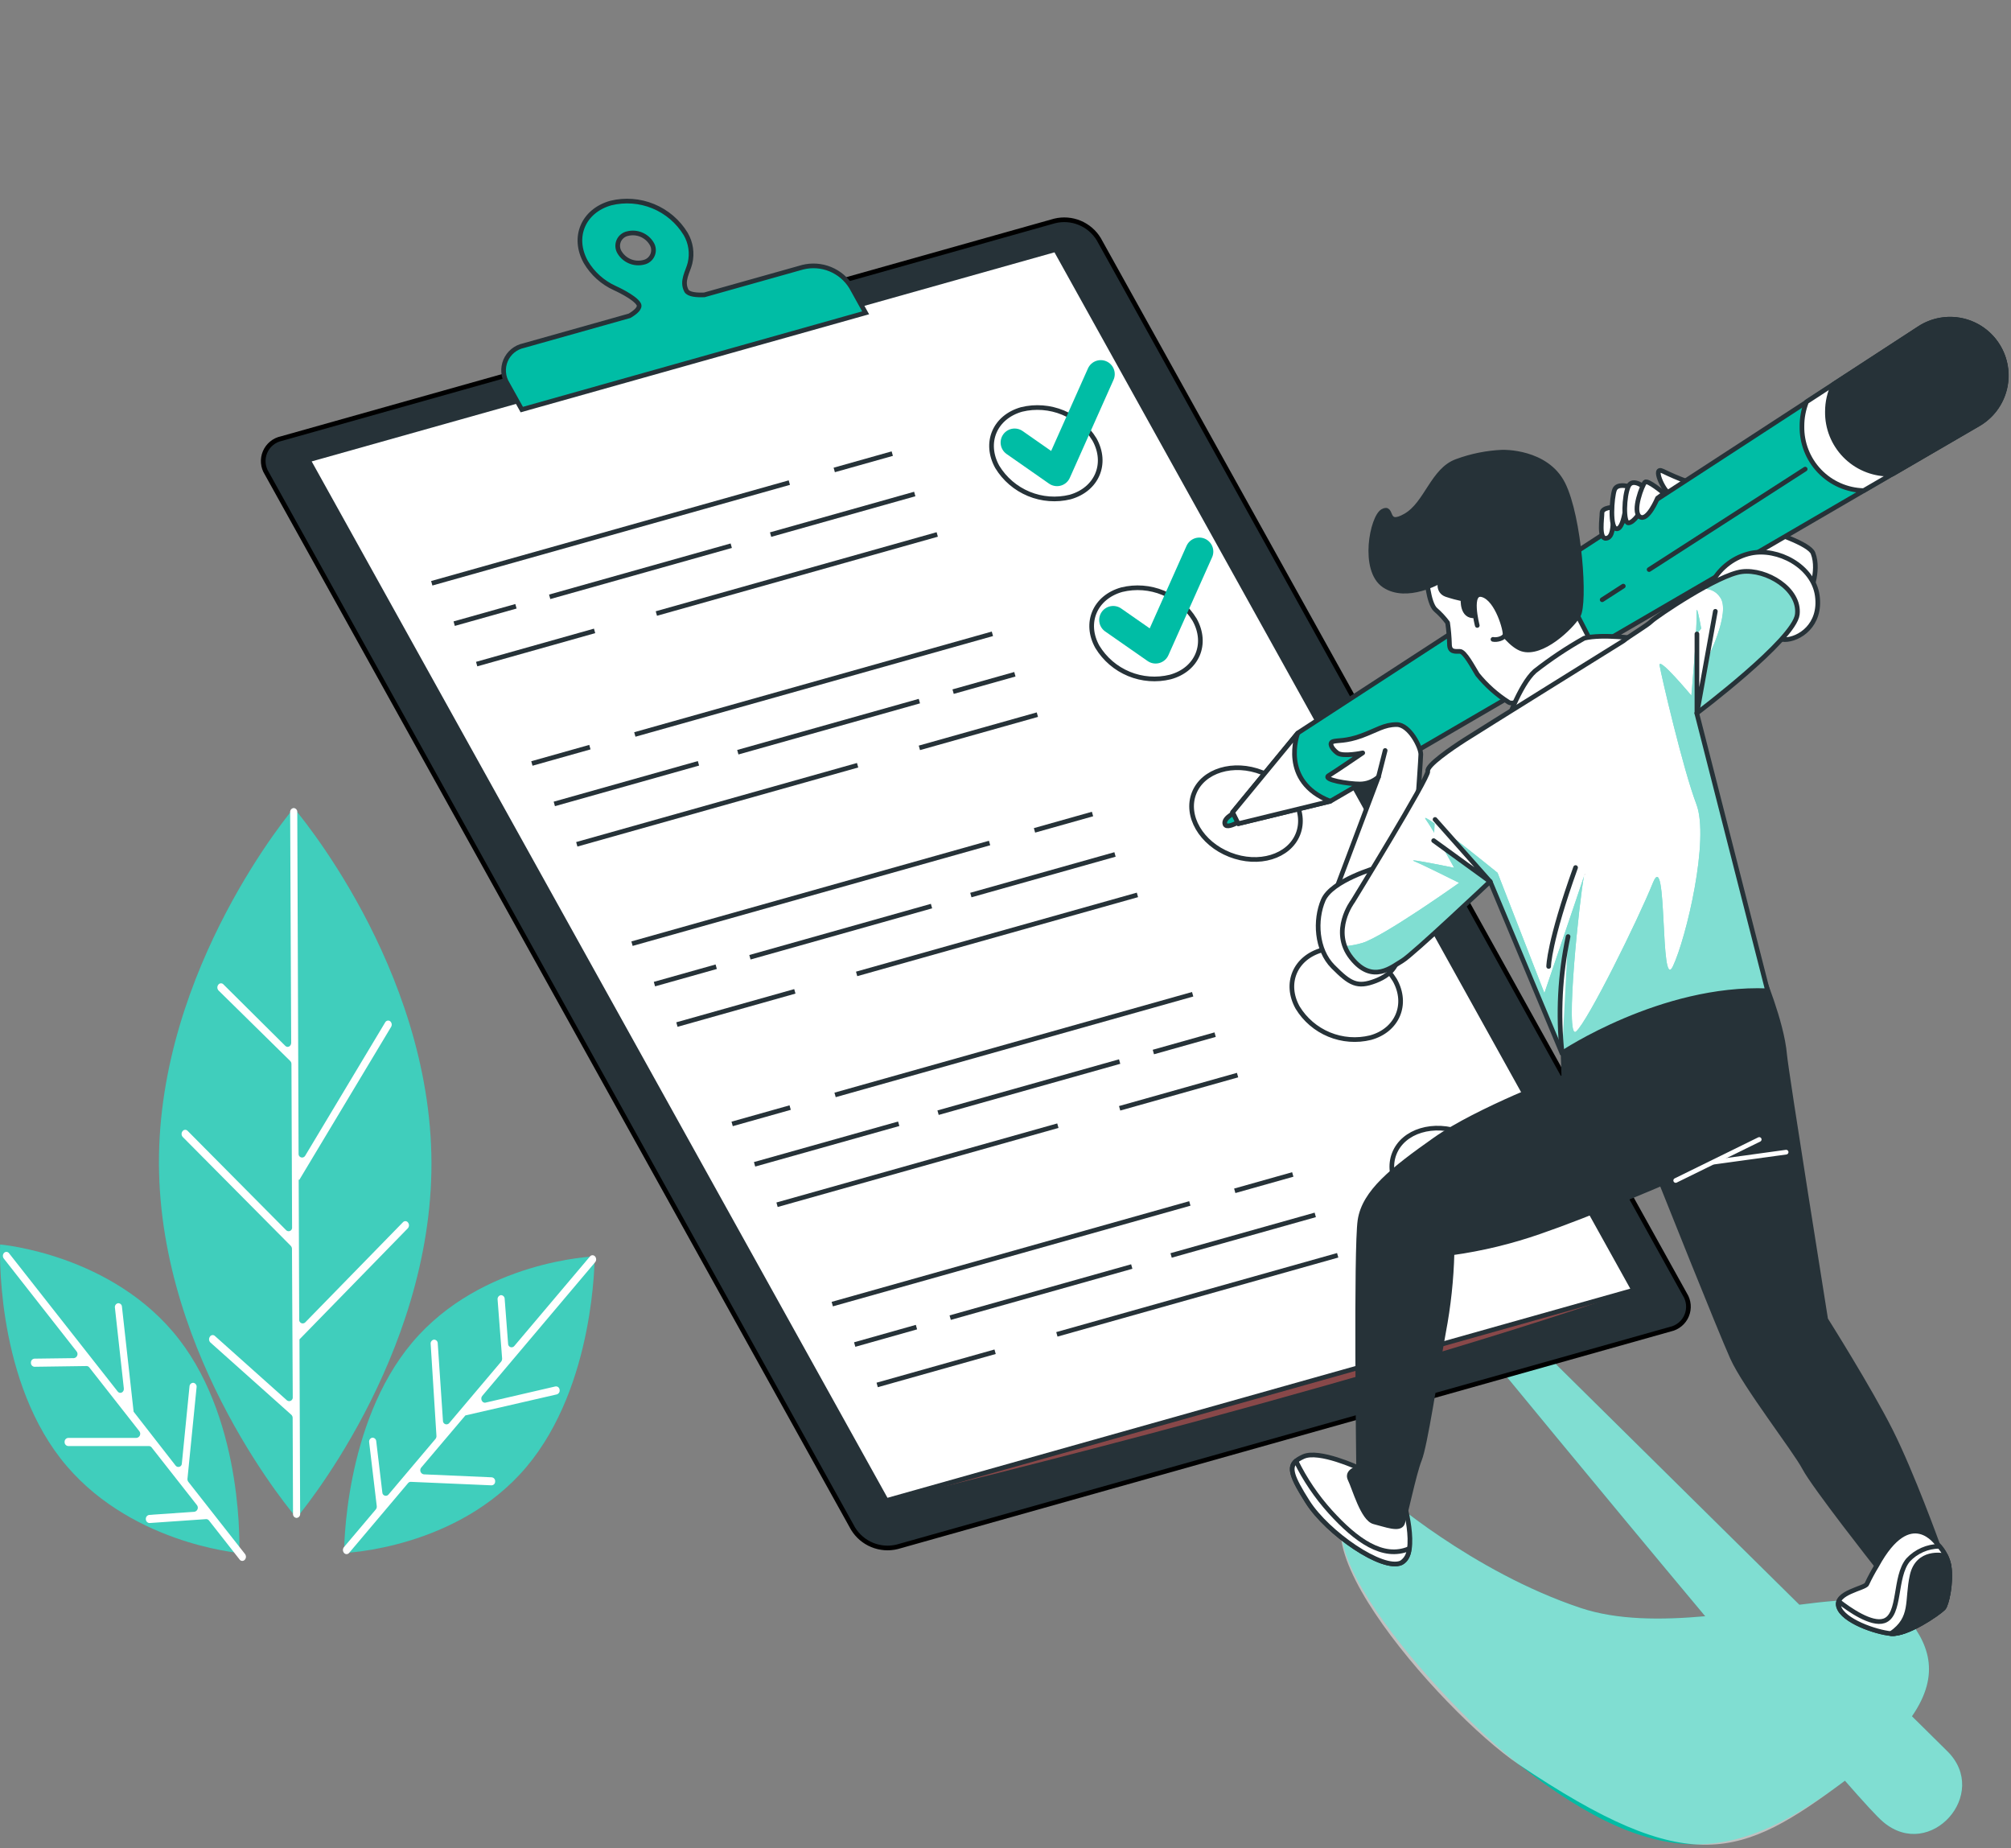 <svg width="431" height="396" viewBox="0 0 431 396" fill="none" xmlns="http://www.w3.org/2000/svg">
<rect x="0" y="0" width="431" height="396" fill="#808080" stroke="none"/>
<path d="M417.36 375.271L409.775 367.776C416.088 358.63 413.367 351.893 407.946 345.692C404.678 341.956 396.134 342.524 385.639 343.874L327.64 286.578L318.717 289.924C318.717 289.924 342.854 319.314 365.462 346.339C356.071 347.175 346.624 347.187 338.794 344.577C315.371 336.769 296.41 320.039 296.41 320.039C269.642 322.27 309.795 365.768 325.41 378.037C356.64 402.575 373.236 398.114 395.409 381.584C399.391 386.135 402.269 389.269 403.485 390.306L403.719 390.507C413.712 398.805 426.595 384.406 417.36 375.271Z" fill="#00BDA5"/>
<path opacity="0.5" d="M417.36 375.271L409.776 367.776C416.089 358.63 413.367 351.893 407.946 345.692C404.678 341.956 396.135 342.524 385.639 343.874L327.641 286.578L318.718 289.924C318.718 289.924 342.854 319.314 365.462 346.339C356.071 347.175 346.624 347.187 338.794 344.577C315.372 336.769 296.411 320.039 296.411 320.039C269.642 322.27 308.947 366.94 325.41 378.037C362.217 402.821 373.236 398.114 395.41 381.584C399.392 386.135 402.269 389.269 403.485 390.306L403.719 390.507C413.713 398.805 426.595 384.406 417.36 375.271Z" fill="white"/>
<path d="M62.977 173.156C62.977 173.156 92.311 207.063 92.467 249.067C92.623 291.072 63.557 325.257 63.557 325.257C63.557 325.257 34.223 291.351 34.067 249.357C33.911 207.364 62.977 173.156 62.977 173.156Z" fill="#00BDA5"/>
<path d="M127.434 269.234C127.434 269.234 127.613 296.839 112.79 314.384C97.966 331.929 73.752 332.776 73.752 332.776C73.752 332.776 73.562 305.171 88.397 287.627C103.231 270.082 127.434 269.234 127.434 269.234Z" fill="#00BDA5"/>
<path d="M0.027 266.68C0.027 266.68 -1.2 294.251 12.954 312.499C27.108 330.746 51.277 332.776 51.277 332.776C51.277 332.776 52.493 305.204 38.339 286.957C24.185 268.71 0.027 266.68 0.027 266.68Z" fill="#00BDA5"/>
<g opacity="0.5">
<path opacity="0.5" d="M62.977 173.156C62.977 173.156 92.311 207.063 92.467 249.067C92.623 291.072 63.557 325.257 63.557 325.257C63.557 325.257 34.223 291.351 34.067 249.357C33.911 207.364 62.977 173.156 62.977 173.156Z" fill="white"/>
<path opacity="0.5" d="M127.434 269.234C127.434 269.234 127.613 296.839 112.79 314.384C97.966 331.929 73.752 332.776 73.752 332.776C73.752 332.776 73.562 305.171 88.397 287.627C103.231 270.082 127.434 269.234 127.434 269.234Z" fill="white"/>
<path opacity="0.5" d="M0.027 266.68C0.027 266.68 -1.2 294.251 12.954 312.499C27.108 330.746 51.277 332.776 51.277 332.776C51.277 332.776 52.493 305.204 38.339 286.957C24.185 268.71 0.027 266.68 0.027 266.68Z" fill="white"/>
</g>
<path d="M44.975 286.454C45.027 286.357 45.102 286.274 45.192 286.212C45.283 286.149 45.387 286.109 45.496 286.095C45.605 286.081 45.716 286.093 45.819 286.13C45.923 286.167 46.016 286.229 46.091 286.309L61.505 300.084C61.624 300.177 61.769 300.233 61.919 300.244C62.07 300.256 62.221 300.223 62.353 300.149C62.486 300.075 62.593 299.964 62.662 299.829C62.732 299.695 62.76 299.543 62.743 299.392L62.576 267.616C62.574 267.376 62.483 267.145 62.319 266.969L39.176 243.647C39.021 243.484 38.929 243.27 38.916 243.046C38.904 242.821 38.972 242.599 39.109 242.42V242.42C39.168 242.329 39.248 242.254 39.341 242.199C39.434 242.145 39.539 242.112 39.647 242.105C39.755 242.097 39.863 242.114 39.963 242.156C40.063 242.197 40.153 242.261 40.224 242.342L61.338 263.623C61.45 263.732 61.593 263.803 61.748 263.827C61.903 263.85 62.061 263.824 62.2 263.752C62.34 263.681 62.453 263.568 62.524 263.428C62.596 263.289 62.621 263.131 62.598 262.976L62.464 228.009C62.467 227.768 62.375 227.536 62.208 227.363L46.849 212.261C46.693 212.099 46.599 211.886 46.584 211.662C46.57 211.437 46.636 211.214 46.771 211.034V211.034C46.83 210.943 46.908 210.866 47.001 210.81C47.094 210.755 47.199 210.721 47.307 210.713C47.415 210.704 47.523 210.72 47.624 210.761C47.724 210.801 47.814 210.864 47.886 210.945L61.148 224.117C61.639 224.608 62.408 224.206 62.408 223.459L62.185 174.026C62.173 173.811 62.245 173.599 62.387 173.437C62.529 173.274 62.729 173.173 62.944 173.156V173.156C63.051 173.162 63.156 173.189 63.252 173.235C63.349 173.281 63.435 173.346 63.507 173.426C63.578 173.506 63.633 173.599 63.669 173.7C63.704 173.801 63.719 173.908 63.713 174.015L63.992 247.205C63.973 247.375 64.012 247.547 64.103 247.692C64.195 247.838 64.332 247.948 64.494 248.005C64.656 248.062 64.832 248.062 64.994 248.006C65.156 247.95 65.295 247.84 65.386 247.696L82.563 219.064C82.612 218.974 82.681 218.896 82.763 218.835C82.846 218.773 82.941 218.731 83.041 218.71C83.142 218.688 83.246 218.689 83.346 218.712C83.447 218.735 83.541 218.779 83.623 218.841C83.793 218.986 83.906 219.187 83.943 219.407C83.979 219.627 83.937 219.854 83.823 220.046L64.137 252.849L64.015 252.748L64.126 282.74C64.107 282.895 64.136 283.052 64.209 283.189C64.282 283.327 64.396 283.439 64.535 283.51C64.674 283.581 64.831 283.607 64.986 283.585C65.14 283.563 65.284 283.494 65.398 283.387L86.344 261.927C86.413 261.844 86.501 261.777 86.601 261.734C86.701 261.69 86.81 261.671 86.919 261.677C87.027 261.684 87.133 261.716 87.227 261.771C87.321 261.826 87.401 261.903 87.459 261.994V261.994C87.596 262.174 87.664 262.395 87.652 262.62C87.639 262.845 87.547 263.058 87.392 263.221L64.182 287.012L64.327 324.399C64.334 324.506 64.321 324.613 64.287 324.715C64.253 324.816 64.199 324.91 64.128 324.991C64.058 325.072 63.972 325.138 63.876 325.186C63.78 325.233 63.675 325.262 63.568 325.269V325.269C63.461 325.264 63.355 325.239 63.258 325.193C63.161 325.147 63.074 325.082 63.002 325.002C62.93 324.922 62.875 324.828 62.84 324.727C62.805 324.625 62.791 324.517 62.799 324.41L62.721 303.843C62.722 303.715 62.697 303.589 62.648 303.472C62.598 303.355 62.524 303.249 62.431 303.162L45.109 287.692C44.941 287.537 44.835 287.326 44.811 287.098C44.786 286.871 44.844 286.642 44.975 286.454V286.454Z" fill="white"/>
<path d="M0.841 268.501C0.912 268.419 1.002 268.356 1.102 268.315C1.202 268.273 1.31 268.256 1.418 268.263C1.526 268.271 1.631 268.303 1.724 268.358C1.817 268.413 1.897 268.488 1.956 268.579L25.223 298.18C25.713 298.816 26.639 298.348 26.539 297.5L24.631 280.234C24.592 280.019 24.639 279.796 24.762 279.614C24.885 279.433 25.075 279.307 25.29 279.264V279.264C25.395 279.255 25.501 279.267 25.601 279.3C25.701 279.333 25.794 279.386 25.873 279.456C25.953 279.526 26.017 279.611 26.062 279.707C26.108 279.802 26.133 279.906 26.137 280.011L28.636 302.508L37.648 314.074C37.745 314.195 37.878 314.282 38.028 314.323C38.177 314.365 38.336 314.359 38.482 314.306C38.628 314.253 38.753 314.156 38.842 314.029C38.93 313.901 38.977 313.75 38.975 313.595L40.615 297.087C40.619 296.981 40.644 296.876 40.689 296.78C40.734 296.683 40.798 296.597 40.877 296.525C40.956 296.453 41.048 296.398 41.149 296.363C41.249 296.327 41.356 296.312 41.462 296.318V296.318C41.677 296.358 41.867 296.482 41.992 296.661C42.117 296.84 42.167 297.061 42.131 297.277L40.18 316.863C40.153 317.105 40.221 317.349 40.369 317.543L52.515 333.013C52.651 333.192 52.72 333.412 52.71 333.636C52.7 333.861 52.611 334.074 52.46 334.24V334.24C52.389 334.322 52.3 334.386 52.201 334.428C52.101 334.47 51.993 334.489 51.885 334.482C51.778 334.476 51.672 334.445 51.579 334.391C51.485 334.337 51.405 334.263 51.344 334.173L44.786 325.819C44.715 325.724 44.622 325.648 44.515 325.598C44.408 325.547 44.291 325.524 44.173 325.529L32.071 326.365C31.964 326.365 31.858 326.344 31.759 326.303C31.661 326.263 31.571 326.203 31.495 326.127C31.42 326.051 31.36 325.962 31.319 325.863C31.278 325.764 31.257 325.658 31.257 325.551V325.551C31.234 325.333 31.297 325.115 31.433 324.942C31.568 324.77 31.765 324.656 31.982 324.625L41.674 323.956C41.826 323.927 41.967 323.859 42.084 323.759C42.202 323.659 42.291 323.53 42.344 323.385C42.397 323.24 42.411 323.084 42.386 322.932C42.36 322.78 42.296 322.637 42.198 322.517L32.484 310.148C32.416 310.062 32.33 309.992 32.231 309.943C32.133 309.895 32.025 309.87 31.915 309.869H14.604C14.389 309.852 14.19 309.752 14.048 309.589C13.906 309.426 13.834 309.215 13.846 308.999V308.999C13.838 308.892 13.852 308.785 13.886 308.683C13.92 308.582 13.974 308.488 14.044 308.407C14.115 308.326 14.201 308.26 14.297 308.212C14.393 308.165 14.497 308.136 14.604 308.129H29.193C29.361 308.124 29.524 308.07 29.663 307.976C29.802 307.882 29.912 307.75 29.98 307.597C30.047 307.443 30.07 307.273 30.045 307.107C30.021 306.941 29.95 306.785 29.84 306.657L19.133 293.016C19.065 292.926 18.978 292.853 18.877 292.803C18.776 292.752 18.665 292.726 18.553 292.726L7.399 292.882C7.292 292.877 7.187 292.85 7.091 292.804C6.994 292.757 6.908 292.692 6.836 292.613C6.765 292.533 6.71 292.44 6.674 292.339C6.639 292.238 6.624 292.131 6.63 292.024V292.024C6.62 291.917 6.633 291.809 6.665 291.707C6.698 291.604 6.75 291.509 6.82 291.428C6.889 291.346 6.974 291.278 7.07 291.229C7.166 291.18 7.27 291.151 7.377 291.142L15.854 291.031C16.01 291.008 16.157 290.943 16.281 290.845C16.404 290.746 16.499 290.616 16.555 290.469C16.612 290.321 16.629 290.161 16.603 290.005C16.578 289.849 16.512 289.703 16.411 289.581L0.841 269.728C0.698 269.555 0.619 269.338 0.619 269.114C0.619 268.89 0.698 268.673 0.841 268.501V268.501Z" fill="white"/>
<path d="M79.775 308.081C79.881 308.074 79.987 308.087 80.087 308.12C80.187 308.154 80.28 308.207 80.36 308.276C80.44 308.346 80.505 308.43 80.552 308.525C80.599 308.62 80.627 308.723 80.634 308.829L81.939 319.792C81.94 319.943 81.987 320.09 82.074 320.214C82.16 320.338 82.282 320.432 82.423 320.485C82.564 320.538 82.719 320.548 82.865 320.511C83.011 320.475 83.144 320.396 83.244 320.283L93.338 308.338C93.489 308.149 93.561 307.909 93.539 307.669L92.301 287.994C92.272 287.778 92.33 287.56 92.462 287.386C92.593 287.213 92.788 287.098 93.003 287.068V287.068C93.109 287.065 93.215 287.083 93.313 287.122C93.412 287.16 93.502 287.218 93.578 287.292C93.654 287.366 93.714 287.454 93.755 287.552C93.796 287.649 93.818 287.754 93.818 287.86L94.933 304.445C94.928 304.6 94.971 304.752 95.056 304.881C95.14 305.011 95.262 305.111 95.405 305.169C95.548 305.228 95.706 305.241 95.857 305.207C96.007 305.173 96.144 305.094 96.249 304.981L107.403 291.786C107.553 291.592 107.628 291.35 107.615 291.106L106.644 278.48C106.618 278.263 106.674 278.045 106.803 277.869C106.931 277.693 107.122 277.572 107.336 277.532V277.532C107.442 277.529 107.548 277.547 107.647 277.585C107.747 277.623 107.837 277.681 107.914 277.755C107.991 277.829 108.052 277.917 108.095 278.014C108.137 278.112 108.16 278.217 108.161 278.324L108.897 287.938C108.892 288.092 108.934 288.243 109.017 288.372C109.101 288.501 109.223 288.601 109.365 288.659C109.508 288.716 109.665 288.728 109.815 288.693C109.965 288.658 110.1 288.577 110.202 288.462L126.431 269.256C126.496 269.17 126.581 269.101 126.677 269.053C126.774 269.005 126.88 268.98 126.988 268.98C127.096 268.98 127.203 269.005 127.299 269.053C127.396 269.101 127.48 269.17 127.546 269.256V269.256C127.689 269.428 127.768 269.645 127.768 269.869C127.768 270.093 127.689 270.31 127.546 270.483L103.365 299.114C102.841 299.727 103.365 300.731 104.057 300.564L119.036 297.095C119.14 297.078 119.246 297.082 119.348 297.107C119.45 297.132 119.546 297.178 119.629 297.242C119.713 297.306 119.782 297.386 119.834 297.478C119.885 297.569 119.917 297.671 119.928 297.775V297.775C119.977 297.989 119.944 298.214 119.834 298.405C119.724 298.595 119.547 298.737 119.337 298.801L99.74 303.308L90.293 314.461C90.187 314.581 90.115 314.726 90.085 314.883C90.055 315.04 90.067 315.202 90.12 315.352C90.174 315.502 90.267 315.636 90.389 315.738C90.512 315.84 90.66 315.908 90.817 315.933L105.384 316.569C105.491 316.579 105.595 316.61 105.69 316.66C105.785 316.71 105.869 316.779 105.938 316.862C106.006 316.945 106.058 317.04 106.089 317.143C106.12 317.246 106.131 317.354 106.12 317.461V317.461C106.125 317.568 106.107 317.675 106.07 317.775C106.032 317.875 105.974 317.966 105.9 318.043C105.826 318.12 105.737 318.182 105.639 318.223C105.541 318.265 105.435 318.287 105.328 318.287L88.04 317.539C87.929 317.536 87.819 317.558 87.719 317.605C87.618 317.651 87.529 317.721 87.46 317.807L74.834 332.753C74.769 332.839 74.684 332.908 74.588 332.956C74.491 333.003 74.384 333.028 74.276 333.028C74.169 333.028 74.062 333.003 73.966 332.956C73.869 332.908 73.784 332.839 73.719 332.753V332.753C73.576 332.581 73.497 332.364 73.497 332.139C73.497 331.915 73.576 331.698 73.719 331.526L80.545 323.451C80.625 323.351 80.683 323.237 80.718 323.114C80.752 322.992 80.762 322.863 80.746 322.737L79.117 309.04C79.087 308.827 79.137 308.61 79.259 308.432C79.381 308.255 79.565 308.129 79.775 308.081V308.081Z" fill="white"/>
<path d="M357.978 284.829L192.292 331.462C190.504 331.902 188.622 331.76 186.919 331.059C185.216 330.357 183.782 329.13 182.823 327.558L57.178 101.431C56.752 100.759 56.495 99.993 56.43 99.2C56.364 98.407 56.492 97.61 56.803 96.878C57.113 96.145 57.597 95.499 58.212 94.994C58.827 94.489 59.555 94.141 60.334 93.98L226.021 47.347C227.806 46.905 229.686 47.044 231.387 47.744C233.088 48.444 234.522 49.669 235.479 51.239L361.101 277.367C361.527 278.038 361.785 278.801 361.852 279.593C361.919 280.384 361.794 281.18 361.487 281.913C361.181 282.646 360.701 283.293 360.09 283.801C359.479 284.309 358.755 284.661 357.978 284.829Z" fill="#263238" stroke="black" stroke-miterlimit="10"/>
<path d="M189.961 321.547C189.961 321.547 285.703 298.771 350.148 276.453L189.961 321.547Z" fill="#884849"/>
<path d="M350.148 276.455L189.961 321.549L66.056 98.567L226.243 53.484L350.148 276.455Z" fill="white" stroke="#263238" stroke-miterlimit="10"/>
<path d="M178.796 100.705L191.232 97.203" stroke="#263238" stroke-miterlimit="10"/>
<path d="M92.534 124.989L169.17 103.418" stroke="#263238" stroke-miterlimit="10"/>
<path d="M165.155 114.559L196.051 105.859" stroke="#263238" stroke-miterlimit="10"/>
<path d="M117.809 127.89L156.723 116.938" stroke="#263238" stroke-miterlimit="10"/>
<path d="M97.342 133.643L110.581 129.918" stroke="#263238" stroke-miterlimit="10"/>
<path d="M140.674 131.47L200.87 114.527" stroke="#263238" stroke-miterlimit="10"/>
<path d="M102.16 142.307L127.434 135.191" stroke="#263238" stroke-miterlimit="10"/>
<path d="M234.575 94.181C232.991 91.591 230.625 89.571 227.819 88.413C225.012 87.254 221.91 87.017 218.96 87.734C213.194 89.363 210.863 94.873 213.74 100.059C215.321 102.653 217.687 104.676 220.494 105.835C223.302 106.994 226.405 107.229 229.355 106.506C235.066 104.889 237.453 99.368 234.575 94.181Z" fill="white" stroke="#263238" stroke-miterlimit="10"/>
<path d="M126.43 160.102L113.994 163.604" stroke="#263238" stroke-miterlimit="10"/>
<path d="M212.692 135.816L136.056 157.387" stroke="#263238" stroke-miterlimit="10"/>
<path d="M149.697 163.57L118.802 172.27" stroke="#263238" stroke-miterlimit="10"/>
<path d="M197.044 150.238L158.129 161.191" stroke="#263238" stroke-miterlimit="10"/>
<path d="M217.511 144.484L204.271 148.21" stroke="#263238" stroke-miterlimit="10"/>
<path d="M183.804 163.98L123.619 180.923" stroke="#263238" stroke-miterlimit="10"/>
<path d="M222.329 153.141L197.044 160.257" stroke="#263238" stroke-miterlimit="10"/>
<path d="M256.034 132.807C254.454 130.213 252.088 128.19 249.281 127.031C246.473 125.872 243.369 125.637 240.419 126.36C234.653 127.978 232.322 133.499 235.199 138.629C236.779 141.224 239.144 143.249 241.952 144.408C244.76 145.567 247.864 145.801 250.814 145.076C256.57 143.504 258.912 137.983 256.034 132.807Z" fill="white" stroke="#263238" stroke-miterlimit="10"/>
<path d="M221.715 177.936L234.151 174.434" stroke="#263238" stroke-miterlimit="10"/>
<path d="M135.453 202.216L212.089 180.645" stroke="#263238" stroke-miterlimit="10"/>
<path d="M208.074 191.797L238.97 183.098" stroke="#263238" stroke-miterlimit="10"/>
<path d="M160.728 205.128L199.642 194.164" stroke="#263238" stroke-miterlimit="10"/>
<path d="M140.261 210.882L153.5 207.156" stroke="#263238" stroke-miterlimit="10"/>
<path d="M183.593 208.697L243.777 191.766" stroke="#263238" stroke-miterlimit="10"/>
<path d="M145.079 219.55L170.353 212.434" stroke="#263238" stroke-miterlimit="10"/>
<path d="M278.186 178.724C280.097 173.862 276.659 167.961 270.508 165.543C264.357 163.125 257.821 165.106 255.91 169.967C253.998 174.829 257.436 180.73 263.587 183.148C269.739 185.566 276.275 183.585 278.186 178.724Z" fill="white" stroke="#263238" stroke-miterlimit="10"/>
<path d="M169.349 237.34L156.913 240.842" stroke="#263238" stroke-miterlimit="10"/>
<path d="M255.611 213.055L178.975 234.626" stroke="#263238" stroke-miterlimit="10"/>
<path d="M192.616 240.809L161.721 249.497" stroke="#263238" stroke-miterlimit="10"/>
<path d="M239.963 227.48L201.048 238.433" stroke="#263238" stroke-miterlimit="10"/>
<path d="M260.43 221.711L247.19 225.436" stroke="#263238" stroke-miterlimit="10"/>
<path d="M226.724 241.219L166.539 258.161" stroke="#263238" stroke-miterlimit="10"/>
<path d="M265.237 230.379L239.963 237.495" stroke="#263238" stroke-miterlimit="10"/>
<path d="M298.942 210.032C297.361 207.44 294.995 205.418 292.188 204.259C289.381 203.1 286.278 202.864 283.327 203.585C277.561 205.214 275.23 210.724 278.108 215.91C279.688 218.504 282.054 220.527 284.861 221.686C287.669 222.845 290.773 223.08 293.723 222.357C299.489 220.773 301.831 215.196 298.942 210.032Z" fill="white" stroke="#263238" stroke-miterlimit="10"/>
<path d="M264.634 255.174L277.07 251.672" stroke="#263238" stroke-miterlimit="10"/>
<path d="M178.372 279.454L255.008 257.883" stroke="#263238" stroke-miterlimit="10"/>
<path d="M250.993 269.025L281.889 260.336" stroke="#263238" stroke-miterlimit="10"/>
<path d="M203.646 282.355L242.561 271.402" stroke="#263238" stroke-miterlimit="10"/>
<path d="M183.18 288.119L196.419 284.383" stroke="#263238" stroke-miterlimit="10"/>
<path d="M226.512 285.934L286.696 268.992" stroke="#263238" stroke-miterlimit="10"/>
<path d="M187.998 296.776L213.272 289.66" stroke="#263238" stroke-miterlimit="10"/>
<path d="M321.101 255.954C323.012 251.093 319.574 245.192 313.423 242.773C307.272 240.355 300.736 242.336 298.825 247.197C296.913 252.059 300.351 257.96 306.502 260.378C312.654 262.797 319.19 260.816 321.101 255.954Z" fill="white" stroke="#263238" stroke-miterlimit="10"/>
<path d="M172.015 57.264L150.957 63.186C149.362 63.253 147.611 63.13 147.121 62.316C146.005 60.219 147.433 58.256 147.879 56.405C148.395 54.271 148.063 52.02 146.953 50.126C145.328 47.461 142.896 45.383 140.01 44.194C137.124 43.005 133.934 42.766 130.903 43.511C124.992 45.184 122.605 50.839 125.55 56.148C126.994 58.601 129.16 60.548 131.751 61.725C131.751 61.725 136.023 63.633 136.882 65.172C137.339 65.986 136.145 66.945 134.93 67.67L112.232 74.061C111.376 74.241 110.577 74.625 109.902 75.181C109.227 75.737 108.696 76.448 108.355 77.253C108.014 78.059 107.874 78.935 107.945 79.806C108.016 80.678 108.297 81.519 108.763 82.259L111.831 87.769L185.522 67.034L182.455 61.513C181.395 59.785 179.81 58.441 177.932 57.676C176.054 56.912 173.981 56.767 172.015 57.264V57.264ZM134.506 50.059C135.477 49.818 136.499 49.894 137.424 50.275C138.349 50.656 139.128 51.323 139.648 52.178C139.879 52.542 140.017 52.958 140.052 53.388C140.087 53.818 140.017 54.25 139.848 54.647C139.679 55.044 139.417 55.395 139.082 55.668C138.748 55.941 138.353 56.129 137.93 56.215C136.962 56.456 135.942 56.382 135.019 56.002C134.096 55.623 133.319 54.959 132.799 54.107C132.569 53.742 132.43 53.327 132.394 52.897C132.359 52.467 132.428 52.035 132.595 51.637C132.763 51.24 133.024 50.888 133.357 50.614C133.69 50.339 134.084 50.148 134.506 50.059V50.059Z" fill="#00BDA5" stroke="#263238" stroke-miterlimit="10"/>
<path d="M217.454 94.828L226.544 101.174L235.913 80.172" stroke="#00BDA5" stroke-width="6" stroke-linecap="round" stroke-linejoin="round"/>
<path d="M238.579 132.851L247.669 139.186L257.038 118.195" stroke="#00BDA5" stroke-width="6" stroke-linecap="round" stroke-linejoin="round"/>
<path d="M387.668 127.649C387.668 127.649 390.089 122.496 388.572 118.548C387.055 114.599 359.137 108.23 359.137 108.23C359.137 108.23 352.769 108.23 353.07 111.878C353.371 115.525 376.437 129.478 378.255 130.683C380.073 131.887 387.055 134.631 387.668 127.649Z" fill="white" stroke="#263238" stroke-linecap="round" stroke-linejoin="round"/>
<path d="M361.446 103.132C359.727 102.495 358.041 101.773 356.394 100.968C353.985 99.763 356.628 105.307 357.599 105.541C358.569 105.775 360.945 106.266 360.945 106.266L361.446 103.132Z" fill="white" stroke="#263238" stroke-linecap="round" stroke-linejoin="round"/>
<path d="M278.13 157.083L264.177 174.07L265.381 176.502L285.112 171.695L423.985 90.853C425.372 90.042 426.582 88.961 427.544 87.675C428.506 86.389 429.201 84.922 429.588 83.363C429.974 81.804 430.045 80.183 429.795 78.596C429.546 77.009 428.981 75.488 428.134 74.123V74.123C427.288 72.771 426.182 71.601 424.879 70.68C423.577 69.76 422.104 69.108 420.547 68.762C418.99 68.417 417.38 68.384 415.81 68.667C414.24 68.95 412.742 69.542 411.404 70.409L278.13 157.083Z" fill="#00BDA5" stroke="#263238" stroke-linecap="round" stroke-linejoin="round"/>
<path d="M347.906 125.598L343.378 128.52" stroke="#263238" stroke-linecap="round" stroke-linejoin="round"/>
<path d="M386.888 100.523L353.438 122.05" stroke="#263238" stroke-linecap="round" stroke-linejoin="round"/>
<path d="M265.47 173.715C265.47 173.715 262.001 175.165 262.537 176.626C263.072 178.087 268.046 174.551 268.046 174.551L265.47 173.715Z" fill="#00BDA5" stroke="#263238" stroke-linecap="round" stroke-linejoin="round"/>
<path d="M264.177 174.071L265.381 176.503L285.112 171.695C274.181 167.446 278.13 157.129 278.13 157.129L264.177 174.071Z" fill="white" stroke="#263238" stroke-linecap="round" stroke-linejoin="round"/>
<path d="M428.133 74.045C427.287 72.693 426.181 71.523 424.878 70.602C423.576 69.682 422.103 69.03 420.546 68.684C418.989 68.338 417.379 68.306 415.809 68.589C414.239 68.871 412.742 69.464 411.403 70.331L387.177 86.102C386.525 87.765 386.192 89.536 386.196 91.322C386.127 94.903 387.479 98.366 389.955 100.953C392.432 103.54 395.832 105.042 399.413 105.13L424.029 90.809C425.416 89.994 426.626 88.909 427.587 87.618C428.548 86.327 429.24 84.857 429.623 83.294C430.005 81.731 430.071 80.107 429.815 78.519C429.559 76.93 428.987 75.409 428.133 74.045V74.045Z" fill="white" stroke="#263238" stroke-linecap="round" stroke-linejoin="round"/>
<path d="M428.134 74.045C427.288 72.693 426.182 71.523 424.879 70.602C423.576 69.682 422.104 69.03 420.547 68.684C418.99 68.338 417.379 68.306 415.81 68.589C414.24 68.871 412.742 69.464 411.404 70.331L393 82.321C392.11 84.156 391.649 86.17 391.651 88.21C391.627 89.946 391.946 91.67 392.589 93.282C393.233 94.895 394.188 96.365 395.4 97.608C396.612 98.852 398.057 99.844 399.653 100.527C401.249 101.211 402.964 101.574 404.7 101.594C405.001 101.594 405.314 101.594 405.604 101.594L424.029 90.876C425.426 90.061 426.644 88.973 427.611 87.677C428.578 86.381 429.274 84.903 429.657 83.332C430.04 81.761 430.102 80.129 429.841 78.534C429.579 76.938 428.999 75.411 428.134 74.045V74.045Z" fill="#263238" stroke="#263238" stroke-linecap="round" stroke-linejoin="round"/>
<path d="M346.044 108.676C346.044 108.676 343.344 108.676 343.344 109.903C343.344 111.13 342.631 115.479 344.192 115.357C345.754 115.234 345.62 112.501 345.754 111.542C345.887 110.583 346.044 108.676 346.044 108.676Z" fill="white" stroke="#263238" stroke-linecap="round" stroke-linejoin="round"/>
<path d="M348.987 104.239C348.987 104.239 346.578 103.492 346.021 104.975C345.463 106.459 344.905 113.508 346.578 113.318C348.251 113.128 348.619 106.838 348.987 104.239Z" fill="white" stroke="#263238" stroke-linecap="round" stroke-linejoin="round"/>
<path d="M352.702 104.607C352.702 104.607 349.914 102.198 348.988 104.239C348.062 106.28 347.872 112.046 348.988 112.046C350.103 112.046 351.776 109.637 352.144 108.343C352.422 107.113 352.608 105.864 352.702 104.607Z" fill="white" stroke="#263238" stroke-linecap="round" stroke-linejoin="round"/>
<path d="M356.639 105.721C356.639 105.721 353.115 102.754 352.557 103.312C351.999 103.87 349.768 109.58 351.442 110.729C353.115 111.878 355.234 106.747 355.234 106.747L356.639 105.721Z" fill="white" stroke="#263238" stroke-linecap="round" stroke-linejoin="round"/>
<path d="M305.701 123.32C305.701 123.32 306.091 129.264 307.675 130.659C308.633 131.488 309.497 132.419 310.252 133.436C310.471 134.948 310.605 136.471 310.653 137.998C310.653 139.782 311.847 139.581 312.884 139.581C313.921 139.581 315.661 142.928 316.654 144.534C318.545 146.87 320.806 148.882 323.346 150.49C325.131 151.482 328.109 147.712 328.109 147.712L329.492 151.683L343.579 142.559L336.641 129.064C336.231 124.385 334.808 119.852 332.47 115.78C328.499 108.641 323.145 104.626 314.222 107.247C305.299 109.868 305.701 123.32 305.701 123.32Z" fill="white" stroke="#263238" stroke-linecap="round" stroke-linejoin="round"/>
<path d="M321.997 96.889C318.67 97.034 315.385 97.693 312.26 98.841C307.051 100.681 305.768 107.931 301.229 110.53C296.689 113.128 298.63 108.299 296.355 109.548C294.079 110.797 291.815 122.207 296.678 125.453C301.541 128.699 308.69 124.483 308.69 124.483C308.69 124.483 308.044 126.713 309.984 127.405C311.159 127.794 312.354 128.118 313.565 128.375C313.565 128.375 313.23 132.279 316.152 131.944C319.074 131.61 316.487 127.081 316.487 127.081C316.487 127.081 322.008 137.789 326.235 139.094C330.462 140.399 336.619 134.543 338.236 131.944C339.853 129.346 338.56 110.853 334.991 103.715C331.421 96.576 321.997 96.889 321.997 96.889Z" fill="#263238" stroke="#263238" stroke-linecap="round" stroke-linejoin="round"/>
<path d="M316.609 134.028C316.609 134.028 314.624 126.488 317.792 127.481C320.959 128.473 322.755 135.221 322.554 136.013C322.353 136.805 320.77 137.195 319.978 137.006" fill="white"/>
<path d="M316.609 134.028C316.609 134.028 314.624 126.488 317.792 127.481C320.959 128.473 322.755 135.221 322.554 136.013C322.353 136.805 320.77 137.195 319.978 137.006" stroke="#263238" stroke-linecap="round" stroke-linejoin="round"/>
<path d="M339.529 136.762C335.831 138.84 332.296 141.196 328.956 143.811C325.61 146.789 322.609 155.712 322.609 155.712C322.609 155.712 343.043 141.825 346.612 139.851C350.181 137.877 350.973 136.873 350.973 136.873C350.973 136.873 343.5 135.769 339.529 136.762Z" fill="white" stroke="#263238" stroke-linecap="round" stroke-linejoin="round"/>
<path d="M367.034 124.615C367.897 123.086 369.072 121.756 370.483 120.711C371.893 119.666 373.507 118.929 375.221 118.547C380.987 117.332 388.605 121.28 389.486 127.649C390.367 134.017 385.538 137.062 382.504 137.062C379.47 137.062 376.738 132.813 376.738 132.813C376.738 132.813 367.034 129.166 367.034 124.615Z" fill="white" stroke="#263238" stroke-linecap="round" stroke-linejoin="round"/>
<path d="M285.714 192.284L295.429 166.486C294.342 167.458 292.938 167.997 291.48 168.003C289.049 168.003 283.294 167.1 284.788 166.185C286.283 165.27 292.06 161.333 292.06 161.333C292.06 161.333 287.822 162.248 286.606 161.333C285.39 160.419 284.788 159.203 285.692 158.902C286.595 158.601 288.424 158.902 291.759 157.686C295.094 156.47 296.611 155.266 299.344 155.266C302.076 155.266 304.508 160.117 304.508 161.634C304.508 163.151 302.377 191.972 302.377 193.188C302.377 194.403 302.377 195.619 294.492 196.534C286.606 197.448 285.413 195.619 285.714 192.284Z" fill="white" stroke="#263238" stroke-linecap="round" stroke-linejoin="round"/>
<path d="M295.429 166.486L296.868 160.82" stroke="#263238" stroke-linecap="round" stroke-linejoin="round"/>
<path d="M295.117 185.906C295.117 185.906 285.413 188.639 283.595 192.888C281.777 197.138 282.078 203.507 285.714 207.154C289.35 210.801 290.878 211.704 294.815 210.188C298.753 208.671 299.678 206.239 299.98 203.808C300.281 201.376 302.4 193.19 295.117 185.906Z" fill="white" stroke="#263238" stroke-linecap="round" stroke-linejoin="round"/>
<path d="M291.179 314.56C291.179 314.56 282.68 310.611 279.345 312.128C276.01 313.645 275.999 315.162 280.248 321.843C284.498 328.524 296.332 336.711 300.325 334.881C304.318 333.052 300.626 320.928 300.626 320.928L291.179 314.56Z" fill="white" stroke="#263238" stroke-linecap="round" stroke-linejoin="round"/>
<path d="M285.111 323.965C282.163 320.7 279.686 317.04 277.75 313.09C276.189 314.473 276.858 316.503 280.248 321.845C284.498 328.538 296.332 336.713 300.325 334.884C300.832 334.559 301.25 334.112 301.54 333.584C301.83 333.056 301.984 332.464 301.987 331.861C296.41 334.215 290.644 330.077 285.111 323.965Z" fill="white" stroke="#263238" stroke-linecap="round" stroke-linejoin="round"/>
<path d="M334.868 221.706L335.169 230.819C335.169 230.819 316.665 237.79 307.564 244.203C298.462 250.616 292.395 255.424 291.48 261.491C290.566 267.559 291.179 314.593 291.179 314.593C291.179 314.593 288.447 315.196 289.361 317.014C290.276 318.832 292.083 325.513 294.514 326.115C296.946 326.717 299.979 327.944 300.582 326.427C301.184 324.91 303.013 315.809 304.229 312.775C305.445 309.742 307.564 295.498 309.382 285.46C310.447 279.857 311.055 274.176 311.2 268.473C317.607 267.581 323.909 266.056 330.016 263.923C340.634 260.275 356.104 253.606 356.104 253.606C356.104 253.606 368.551 284.836 371.284 290.925C374.017 297.015 384.668 310.645 386.754 314.593C388.84 318.542 402.224 335.529 402.224 335.529C402.224 335.529 407.388 330.978 410.723 330.978H415.274C415.274 330.978 409.808 315.809 405.236 306.697C400.663 297.584 391.282 282.728 391.282 282.728C391.282 282.728 382.795 229.648 382.482 225.989C381.891 218.985 377.407 208.411 377.407 208.411C377.407 208.411 362.785 205.322 334.868 221.706Z" fill="#263238" stroke="#263238" stroke-linecap="round" stroke-linejoin="round"/>
<path d="M402.224 335.494C401.444 336.766 400.737 338.08 400.105 339.431C399.803 340.346 393.123 341.26 394.037 344.294C394.952 347.328 401.923 349.748 405.258 350.061C408.593 350.373 415.296 345.811 416.489 344.595C417.203 343.881 418.274 339.163 417.705 335.494C417.335 333.78 416.492 332.204 415.274 330.943C415.274 330.943 409.507 322.143 402.224 335.494Z" fill="white" stroke="#263238" stroke-linecap="round" stroke-linejoin="round"/>
<path d="M417.705 335.497C417.394 333.956 416.683 332.525 415.641 331.348C414.385 331.358 413.144 331.623 411.994 332.127C410.844 332.631 409.808 333.364 408.949 334.281C405.915 337.917 407.432 346.115 403.785 347.331C401.075 348.234 396.335 344.922 394.104 343.182C393.98 343.543 393.98 343.935 394.104 344.297C395.007 347.331 401.989 349.751 405.324 350.063C408.659 350.376 415.362 345.814 416.556 344.598C417.203 343.884 418.274 339.166 417.705 335.497Z" fill="white" stroke="#263238" stroke-linecap="round" stroke-linejoin="round"/>
<path d="M409.808 337.616C408.604 343.081 410.121 346.717 405.258 350.064C408.604 350.365 415.296 345.814 416.489 344.598C417.203 343.884 418.274 339.166 417.705 335.497C417.575 334.736 417.323 334.002 416.958 333.322H416.489C416.489 333.322 411.024 332.162 409.808 337.616Z" fill="#263238" stroke="#263238" stroke-linecap="round" stroke-linejoin="round"/>
<path d="M359.138 252.961L377.039 244.172" stroke="white" stroke-linecap="round" stroke-linejoin="round"/>
<path d="M367.336 249.021L382.806 246.891" stroke="white" stroke-linecap="round" stroke-linejoin="round"/>
<path d="M373.37 122.495C368.217 123.098 354.866 132.199 353.952 133.114C353.037 134.028 349.401 136.147 347.884 137.363C347.884 137.363 316.654 156.782 313.899 158.555C311.144 160.328 305.712 164.02 306.013 165.247C306.315 166.474 289.93 193.131 289.93 193.131C289.93 193.131 285.078 199.511 289.629 205.266C294.18 211.021 298.429 207.095 300.548 205.88C302.667 204.664 319.364 188.881 319.364 188.881L334.756 225.688C334.756 225.688 356.071 211.401 378.835 212.304L363.655 152.833C363.655 152.833 384.602 137.062 385.204 131.641C385.806 126.221 378.556 121.882 373.37 122.495Z" fill="white"/>
<path d="M373.369 122.494C371.306 122.74 367.926 124.346 364.547 126.242C365.317 126.094 366.114 126.175 366.838 126.477C367.562 126.778 368.181 127.286 368.618 127.937C371.127 131.161 365.751 141.545 365.751 141.545C365.751 141.545 363.521 127.201 363.61 131.507C363.699 135.812 362.495 149.051 362.495 149.051C362.495 149.051 355.334 140.463 355.691 142.604C356.048 144.746 360.699 164.8 363.565 172.317C366.432 179.835 361.413 200.949 358.557 207.027C355.702 213.106 357.442 181.263 354.252 189.182C351.062 197.101 340.299 218.884 337.789 221.036C335.28 223.189 338.593 191.847 339.485 187.765C338.369 191.178 330.997 212.805 330.997 212.805L320.959 187.029C320.959 187.029 303.782 173.076 305.567 175.574C307.351 178.073 311.657 185.958 311.657 185.958C311.657 185.958 301.273 183.806 303.068 184.531C304.864 185.256 312.727 189.182 312.727 189.182C312.727 189.182 296.622 200.636 291.971 202.064C290.72 202.432 289.434 202.667 288.134 202.767C288.469 203.702 288.955 204.576 289.573 205.354C294.123 211.121 298.373 207.183 300.492 205.968C302.611 204.752 319.308 188.97 319.308 188.97L334.7 225.776C334.7 225.776 356.014 211.489 378.779 212.392L363.599 152.921C363.599 152.921 384.545 137.15 385.148 131.73C385.75 126.309 378.556 121.881 373.369 122.494Z" fill="#00BDA5"/>
<path opacity="0.5" d="M373.369 122.494C371.306 122.74 367.926 124.346 364.547 126.242C365.317 126.094 366.114 126.175 366.838 126.477C367.562 126.778 368.181 127.286 368.618 127.937C371.127 131.161 365.751 141.545 365.751 141.545C365.751 141.545 363.521 127.201 363.61 131.507C363.699 135.812 362.495 149.051 362.495 149.051C362.495 149.051 355.334 140.463 355.691 142.604C356.048 144.746 360.699 164.8 363.565 172.317C366.432 179.835 361.413 200.949 358.557 207.027C355.702 213.106 357.442 181.263 354.252 189.182C351.062 197.101 340.299 218.884 337.789 221.036C335.28 223.189 338.593 191.847 339.485 187.765C338.369 191.178 330.997 212.805 330.997 212.805L320.959 187.029C320.959 187.029 303.782 173.076 305.567 175.574C307.351 178.073 311.657 185.958 311.657 185.958C311.657 185.958 301.273 183.806 303.068 184.531C304.864 185.256 312.727 189.182 312.727 189.182C312.727 189.182 296.622 200.636 291.971 202.064C290.72 202.432 289.434 202.667 288.134 202.767C288.469 203.702 288.955 204.576 289.573 205.354C294.123 211.121 298.373 207.183 300.492 205.968C302.611 204.752 319.308 188.97 319.308 188.97L334.7 225.776C334.7 225.776 356.014 211.489 378.779 212.392L363.599 152.921C363.599 152.921 384.545 137.15 385.148 131.73C385.75 126.309 378.556 121.881 373.369 122.494Z" fill="white"/>
<path d="M373.37 122.495C368.217 123.098 354.866 132.199 353.952 133.114C353.037 134.028 349.401 136.147 347.884 137.363C347.884 137.363 316.654 156.782 313.899 158.555C311.144 160.328 305.712 164.02 306.013 165.247C306.315 166.474 289.93 193.131 289.93 193.131C289.93 193.131 285.078 199.511 289.629 205.266C294.18 211.021 298.429 207.095 300.548 205.88C302.667 204.664 319.364 188.881 319.364 188.881L334.756 225.688C334.756 225.688 356.071 211.401 378.835 212.304L363.655 152.833C363.655 152.833 384.602 137.062 385.204 131.641C385.806 126.221 378.556 121.882 373.37 122.495Z" stroke="#263238" stroke-linecap="round" stroke-linejoin="round"/>
<path d="M334.79 225.69C333.901 217.343 334.334 208.908 336.072 200.695Z" fill="white"/>
<path d="M334.79 225.69C333.901 217.343 334.334 208.908 336.072 200.695" stroke="#263238" stroke-linecap="round" stroke-linejoin="round"/>
<path d="M331.912 207.098C331.912 207.098 331.912 201.967 337.679 185.906Z" fill="white"/>
<path d="M331.912 207.098C331.912 207.098 331.912 201.967 337.679 185.906" stroke="#263238" stroke-linecap="round" stroke-linejoin="round"/>
<path d="M307.564 175.598L319.398 188.937L307.263 180.137" fill="white"/>
<path d="M307.564 175.598L319.398 188.937L307.263 180.137" stroke="#263238" stroke-linecap="round" stroke-linejoin="round"/>
<path d="M363.688 135.848V152.835L367.637 130.996" fill="white"/>
<path d="M363.688 135.848V152.835L367.637 130.996" stroke="#263238" stroke-linecap="round" stroke-linejoin="round"/>
<path d="M339.664 187.309C339.619 187.432 339.586 187.559 339.563 187.688C339.697 187.309 339.742 187.164 339.664 187.309Z" fill="#263238"/>
</svg>
